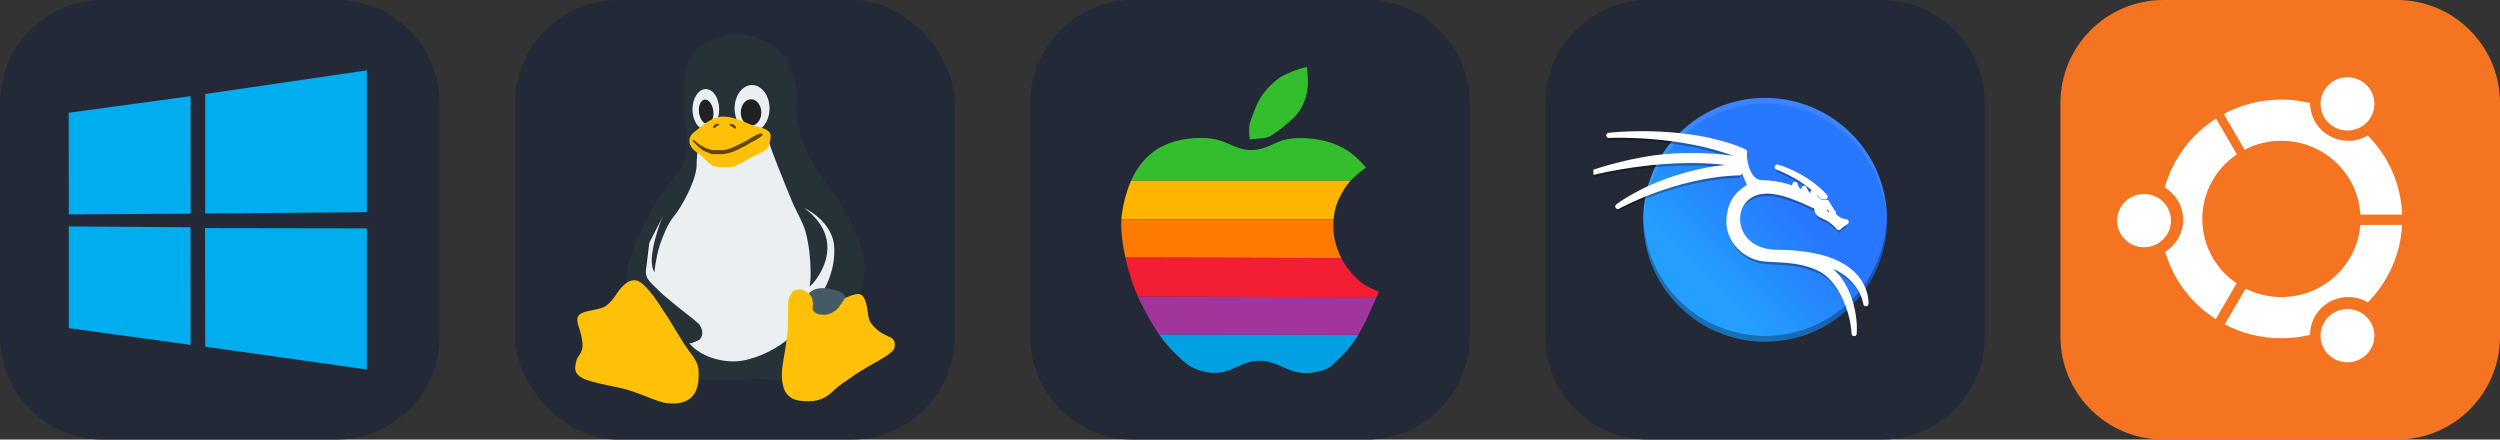 
            <svg width="273" height="48" viewBox="0 0 1456 256" fill="none" xmlns="http://www.w3.org/2000/svg" xmlns:xlink="http://www.w3.org/1999/xlink" version="1.1">
        
		<rect x="0" y="0" width="1456" height="256" fill="#333333" stroke="none"/>
        
		<g transform="translate(0, 0)">
            
			<svg width="256" height="256" viewBox="0 0 256 256" fill="none" xmlns="http://www.w3.org/2000/svg" id="windows">
<style>
#windows {
    path.rect {fill: #242938}

    @media (prefers-color-scheme: light) {
        path.rect {fill: #F4F2ED}
    }
}
</style>
<g clip-path="url(#clip0_33_480)">
<path d="M196 0H60C26.863 0 0 26.863 0 60V196C0 229.137 26.863 256 60 256H196C229.137 256 256 229.137 256 196V60C256 26.863 229.137 0 196 0Z" fill="#242938" class="rect"/>
<path d="M40 65.663L110.968 55.998L111 124.453L40.066 124.857L40 65.663ZM110.935 132.34L110.99 200.855L40.056 191.102L40.052 131.881L110.935 132.34ZM119.537 54.733L213.636 41V123.582L119.537 124.33V54.733ZM213.658 132.984L213.636 215.195L119.537 201.914L119.406 132.831L213.658 132.984Z" fill="#00ADEF"/>
</g>
<defs>
<clipPath id="clip0_33_480">
<rect width="256" height="256" fill="white"/>
</clipPath>
</defs>
</svg>

		</g>
		
		<g transform="translate(300, 0)">
            
			<svg xmlns="http://www.w3.org/2000/svg" width="256" height="256" fill="none" viewBox="0 0 256 256" id="linux">
<style>
#linux {
    rect {fill: #242938}

    @media (prefers-color-scheme: light) {
        rect {fill: #F4F2ED}
    }
}
</style>
<rect width="256" height="256" fill="#242938" rx="60"/>
<path fill="#ECEFF1" d="M85.949 199.926L110.48 213.546H147.576L182.278 187.491L197.834 146.632L161.935 103.405L151.764 79.127L102.104 80.903L102.702 94.523L93.129 112.287L78.171 141.303L75.18 165.581L85.949 199.926Z"/>
<path fill="#263238" d="M187.064 114.656C177.491 101.036 169.713 92.746 165.525 75.574C161.337 58.401 166.722 63.139 163.132 48.335C161.337 40.637 158.345 35.307 155.354 31.162C151.764 27.017 147.576 24.648 145.182 24.056C139.798 21.096 127.233 16.358 111.677 24.648C95.522 32.939 97.317 50.703 100.309 86.825C100.309 89.193 99.71 92.154 98.514 94.523C96.121 99.852 91.932 104.589 88.343 108.735C84.154 114.656 79.966 120.578 76.975 127.091C69.795 140.711 63.213 157.883 65.008 164.397C68 163.805 105.694 220.652 105.694 221.836C108.087 221.244 118.258 221.244 127.233 221.244C139.798 220.652 146.977 220.06 157.149 222.428C157.149 220.652 156.55 218.875 156.55 217.099C156.55 213.546 157.149 210.585 157.747 206.44C158.345 203.479 158.944 200.519 159.542 196.966C153.559 202.295 142.789 208.217 132.618 209.993C123.643 211.769 108.685 208.809 101.505 199.926C102.104 199.926 103.3 199.926 103.899 199.334C105.694 198.742 107.489 198.15 108.087 196.966C109.882 194.005 108.685 191.044 107.489 189.268C106.292 187.491 97.317 180.977 93.129 177.425C88.941 173.872 86.548 172.095 84.154 169.727C84.154 169.727 80.564 166.174 79.368 164.989C78.171 163.805 77.573 162.621 76.975 162.028C75.778 159.068 75.18 155.515 75.778 150.778C76.376 144.264 78.769 138.934 81.761 133.013C82.958 130.644 85.949 125.907 85.949 125.907C85.949 125.907 75.778 150.778 81.163 158.476C81.163 158.476 81.761 150.778 84.154 143.08C85.949 137.75 88.941 130.052 92.531 125.907C96.121 121.762 105.095 106.366 105.694 96.891C105.694 92.746 106.292 88.601 106.292 85.641C103.899 83.272 145.781 77.35 148.174 83.864C148.772 86.233 157.149 107.55 161.935 118.801C164.328 124.131 167.32 128.868 169.115 134.789C170.91 141.303 172.106 150.185 172.106 159.068C172.106 160.844 172.106 163.805 171.508 166.766C172.705 166.766 196.039 141.895 168.517 121.17C168.517 121.17 185.269 128.868 185.868 144.264C186.466 156.699 181.081 166.766 179.885 168.542C180.483 168.542 192.449 173.872 193.047 173.872C195.441 173.872 200.227 172.095 200.227 172.095C200.826 170.319 202.62 165.581 202.62 163.805C206.809 150.185 196.637 128.276 187.064 114.656V114.656Z"/>
<path fill="#ECEFF1" d="M111.078 75.574C115.374 75.574 118.856 70.271 118.856 63.731C118.856 57.19 115.374 51.888 111.078 51.888C106.783 51.888 103.3 57.19 103.3 63.731C103.3 70.271 106.783 75.574 111.078 75.574Z"/>
<path fill="#ECEFF1" d="M138.002 76.758C143.62 76.758 148.174 70.66 148.174 63.139C148.174 55.617 143.62 49.519 138.002 49.519C132.385 49.519 127.831 55.617 127.831 63.139C127.831 70.66 132.385 76.758 138.002 76.758Z"/>
<path fill="#212121" d="M115.424 64.541C114.927 60.648 112.663 57.724 110.368 58.011C108.074 58.298 106.616 61.687 107.114 65.581C107.611 69.474 109.874 72.398 112.169 72.111C114.464 71.823 115.921 68.434 115.424 64.541Z"/>
<path fill="#212121" d="M137.404 73.205C140.709 73.205 143.387 69.759 143.387 65.507C143.387 61.256 140.709 57.809 137.404 57.809C134.1 57.809 131.421 61.256 131.421 65.507C131.421 69.759 134.1 73.205 137.404 73.205Z"/>
<path fill="#FFC107" d="M216.98 195.781C214.587 194.597 210.398 192.82 206.808 187.491C205.014 184.53 205.612 176.24 202.62 172.687C200.825 170.319 198.432 171.503 197.834 171.503C192.449 172.687 179.884 180.977 171.508 171.503C170.311 170.319 168.516 168.542 165.525 168.542C162.533 168.542 161.337 169.726 160.14 172.095C158.943 174.464 158.943 176.24 158.943 182.162C158.943 186.899 158.943 192.228 158.345 196.373C157.148 206.44 155.354 212.362 155.354 218.283C155.354 224.797 157.148 228.942 159.542 230.718C161.337 232.495 164.328 233.679 170.91 233.679C177.491 233.679 181.679 231.311 185.868 227.165C188.859 224.205 191.252 223.02 199.629 217.099C206.21 212.954 216.382 207.624 218.176 205.848C219.373 204.664 221.168 204.071 221.168 200.518C221.168 197.558 218.775 196.373 216.98 195.781V195.781Z"/>
<path fill="#FFC107" d="M96.719 197.558C90.736 188.083 90.137 186.307 85.949 180.385C82.359 174.464 74.581 163.213 69.795 163.213C66.205 163.213 64.41 164.989 62.017 167.358C59.623 169.726 57.23 175.056 53.042 178.017C49.452 180.977 39.281 180.385 36.888 183.938C34.494 187.491 39.281 192.821 39.281 201.703C39.281 205.256 36.289 207.624 35.691 209.993C35.093 212.954 34.494 214.73 35.691 217.099C38.084 220.652 41.076 221.836 61.418 225.981C72.188 228.35 82.359 234.271 88.941 234.864C95.522 235.456 106.89 234.864 106.89 218.875C107.489 209.401 102.104 207.032 96.719 197.558Z"/>
<path fill="#FFC107" d="M108.087 90.378C104.497 88.009 101.505 85.64 101.505 82.088C101.505 78.535 103.899 77.35 107.489 74.389C108.087 73.797 114.668 67.876 121.25 67.876C127.831 67.876 135.609 72.021 138.601 73.205C143.986 74.389 149.37 75.574 148.772 79.719C148.174 85.64 147.576 86.825 141.592 89.785C137.404 90.97 129.626 97.484 124.241 97.484C121.848 97.484 118.258 97.484 115.865 96.891C114.07 96.299 111.078 93.338 108.087 90.378V90.378Z"/>
<path fill="#634703" d="M106.89 85.641C108.087 86.825 109.882 88.009 111.677 88.601C112.873 89.193 114.668 89.786 114.668 89.786C117.062 89.786 118.857 89.786 120.053 89.786C123.045 89.786 127.233 88.601 131.421 86.233C135.609 84.456 136.208 83.272 139.199 82.088C142.191 80.311 145.182 78.535 143.986 77.942C142.789 77.35 141.592 77.942 137.404 80.311C133.814 82.68 130.823 83.864 127.233 85.641C125.438 86.233 123.045 87.417 121.25 87.417C119.455 87.417 117.66 87.417 115.865 87.417C114.07 87.417 112.873 86.825 111.078 86.233C109.882 85.641 109.283 85.048 108.685 85.048C107.489 84.456 105.095 82.088 103.899 81.495C103.899 81.495 102.702 81.495 103.3 82.088C105.095 83.864 105.694 84.456 106.89 85.641Z"/>
<path fill="#634703" d="M124.84 72.613C125.438 73.797 126.635 73.797 127.233 74.389C127.831 74.982 128.429 74.982 128.429 74.982C129.028 74.389 128.429 73.205 127.831 73.205C127.831 72.021 124.84 72.021 124.84 72.613V72.613Z"/>
<path fill="#634703" d="M115.267 73.797C115.267 74.389 116.463 74.982 116.463 74.389C117.062 73.797 117.66 73.205 118.258 73.205C119.455 72.613 118.856 72.021 117.062 72.021C115.865 72.613 115.865 73.205 115.267 73.797V73.797Z"/>
<path fill="#455A64" d="M173.303 178.609C173.303 179.201 173.303 179.793 173.303 180.385C174.5 182.754 177.491 183.346 179.884 183.346C183.474 183.346 187.064 180.977 188.859 178.609C188.859 178.017 189.457 177.424 190.056 176.832C191.252 175.056 191.851 173.872 192.449 173.279C192.449 173.279 191.851 172.687 191.851 172.095C191.252 170.911 189.457 169.726 187.064 169.134C185.269 168.542 182.278 167.95 181.081 167.95C175.696 167.358 172.705 169.134 170.91 170.911C170.91 170.911 171.508 170.911 171.508 171.503C172.705 172.687 173.303 173.872 173.303 175.648C173.901 176.832 173.303 177.424 173.303 178.609V178.609Z"/>
</svg>

		</g>
		
		<g transform="translate(600, 0)">
            
			<svg width="256" height="256" viewBox="0 0 256 256" fill="none" xmlns="http://www.w3.org/2000/svg" id="apple">
<style>
#apple {
    path.rect {fill: #242938}

    @media (prefers-color-scheme: light) {
        path.rect {fill: #F4F2ED}
    }
}
</style>
<g clip-path="url(#clip0_33_740)">
<path d="M196 0H60C26.863 0 0 26.863 0 60V196C0 229.137 26.863 256 60 256H196C229.137 256 256 229.137 256 196V60C256 26.863 229.137 0 196 0Z" fill="#242938" class="rect"/>
<path fill-rule="evenodd" clip-rule="evenodd" d="M191.072 195.009C187.802 200.396 184.532 204.435 180.588 208.185C176.164 212.129 174.914 215.591 164.718 216.939C157.505 218.286 151.253 215.591 148.848 214.534C141.634 211.167 137.882 210.11 133.555 210.11C129.323 210.11 125.764 211.168 118.646 214.438C116.434 215.591 110.471 218.189 103.161 216.843C95.659 215.496 91.811 212.611 89.022 210.206C83.251 205.109 78.923 200.299 74.979 194.721L191.072 195.009Z" fill="#00A0E2"/>
<path fill-rule="evenodd" clip-rule="evenodd" d="M58.725 105.27C62.092 97.672 66.516 92.574 70.941 89.015C82.194 79.782 100.565 79.205 109.029 81.417C115.955 83.148 120.86 87.38 128.651 87.38C136.826 87.38 141.538 83.244 147.984 81.417C156.448 79.301 174.915 79.974 186.938 89.208C190.497 91.901 193.765 95.556 195.593 97.576C191.266 100.75 188.668 103.058 186.552 105.27H58.725Z" fill="#34BE2D"/>
<path fill-rule="evenodd" clip-rule="evenodd" d="M186.553 105.27C184.533 107.482 183.091 109.599 181.455 112.58C179.533 116.043 177.223 120.756 176.646 127.873H53.051C53.147 126.719 53.243 125.469 53.435 124.218C54.59 116.62 56.417 110.368 58.726 105.27H186.553Z" fill="#FFB400"/>
<path fill-rule="evenodd" clip-rule="evenodd" d="M176.646 127.873C176.55 130.052 176.55 132.235 176.646 134.414C176.935 139.704 178.762 145.571 181.167 150.284L55.455 149.995C53.724 142.397 52.762 134.606 53.051 127.873H176.646Z" fill="#FF7A00"/>
<path fill-rule="evenodd" clip-rule="evenodd" d="M181.166 150.284C182.15 152.325 183.342 154.259 184.724 156.055C192.996 166.635 196.555 166.635 202.999 169.906C202.52 171.058 202.135 172.118 201.653 173.08L62.765 172.791C60.072 166.924 57.283 158.652 55.455 149.996L181.166 150.284Z" fill="#F41E34"/>
<path fill-rule="evenodd" clip-rule="evenodd" d="M201.653 173.08C197.614 182.506 194.343 189.429 191.072 195.009L74.981 194.721C71.133 189.046 67.671 182.793 63.727 175.002C63.438 174.329 63.054 173.559 62.765 172.791L201.653 173.08Z" fill="#A2359C"/>
<path fill-rule="evenodd" clip-rule="evenodd" d="M161.352 52.658C160.679 57.467 158.274 63.623 154.427 67.566C150.289 71.991 143.846 76.8 139.998 79.205C137.882 80.551 132.399 80.743 127.88 81.225C127.303 77.185 127.207 73.722 128.457 69.971C130.092 65.547 132.21 59.199 135.575 54.774C139.711 49.292 144.424 45.541 147.021 44.194C150.484 42.463 156.255 39.866 161.256 39C161.449 43.424 162.123 48.426 161.352 52.658Z" fill="#34BE2D"/>
</g>
<defs>
<clipPath id="clip0_33_740">
<rect width="256" height="256" fill="white"/>
</clipPath>
</defs>
</svg>

		</g>
		
		<g transform="translate(900, 0)">
            
			<svg width="256" height="256" viewBox="0 0 256 256" fill="none" xmlns="http://www.w3.org/2000/svg" id="kali">
<style>
#kali {
    path.rect {fill: #242938}

    @media (prefers-color-scheme: light) {
        path.rect {fill: #F4F2ED}
    }
}
</style>
<g clip-path="url(#clip0_33_891)">
<path d="M196 0H60C26.863 0 0 26.863 0 60V196C0 229.137 26.863 256 60 256H196C229.137 256 256 229.137 256 196V60C256 26.863 229.137 0 196 0Z" fill="#242938" class="rect"/>
<g clip-path="url(#clip1_33_891)">
<path d="M127.999 198.984C167.202 198.984 198.983 167.204 198.983 128C198.983 88.796 167.202 57.016 127.999 57.016C88.795 57.016 57.014 88.796 57.014 128C57.014 167.204 88.795 198.984 127.999 198.984Z" fill="url(#paint0_linear_33_891)"/>
<path opacity="0.3" d="M198.913 126.039C198.55 144.612 190.921 162.302 177.663 175.314C164.405 188.326 146.575 195.622 127.998 195.637C109.519 195.625 91.772 188.408 78.529 175.518C65.287 162.628 57.594 145.082 57.084 126.609C57.057 127.072 57.034 127.535 57.015 127.998C57.015 146.824 64.494 164.879 77.806 178.192C91.118 191.504 109.173 198.982 128 198.982C137.321 198.982 146.552 197.146 155.164 193.579C163.776 190.012 171.602 184.783 178.193 178.192C184.785 171.6 190.013 163.775 193.581 155.163C197.148 146.55 198.984 137.32 198.984 127.998C198.97 127.344 198.947 126.691 198.915 126.038L198.913 126.039Z" fill="black"/>
<path opacity="0.1" d="M127.999 57.016C109.172 57.016 91.117 64.495 77.805 77.807C64.493 91.119 57.014 109.174 57.014 128.001C57.028 128.653 57.051 129.306 57.083 129.958C57.447 111.386 65.077 93.696 78.335 80.686C91.592 67.675 109.422 60.379 127.998 60.364C146.477 60.375 164.223 67.592 177.465 80.481C190.707 93.371 198.401 110.915 198.912 129.388C198.939 128.926 198.962 128.464 198.981 128.002C198.981 118.68 197.145 109.45 193.577 100.838C190.01 92.225 184.782 84.4 178.19 77.809C171.598 71.217 163.773 65.988 155.161 62.421C146.549 58.854 137.318 57.018 127.996 57.018L127.999 57.016Z" fill="white"/>
<path opacity="0.3" d="M56.1 79.648C44.608 79.662 37.016 80.587 36.953 80.595C36.953 80.595 36.909 80.599 36.909 80.599C36.159 80.685 36.255 81.802 37.009 81.76C37.009 81.76 78.798 79.786 112.294 93.249C113.489 98.362 116.645 106.199 118.509 110.364C115.971 112.106 113.248 113.875 111.008 116.681C108.657 119.626 106.88 123.691 106.406 129.907C105.446 142.515 116.26 153.553 129.634 153.893C142.036 154.553 150.468 154.644 160.733 159.964C165.527 162.618 169.991 168.073 173.326 174.737C176.662 181.404 178.876 189.27 179.273 196.688C179.31 197.417 180.382 197.43 180.437 196.703C180.439 196.68 180.436 196.649 180.438 196.626C180.869 190.946 180.03 182.154 176.625 173.79C173.773 166.784 169.061 160.114 161.816 155.931C172.228 158.774 178.189 164.059 181.616 168.887C185.547 174.428 186.128 179.358 186.124 179.331C186.207 180.028 187.224 180.012 187.285 179.313C187.285 179.313 187.802 173.269 183.631 166.609C179.461 159.95 170.607 152.671 152.149 149.962C147.474 149.276 141.573 148.749 135.594 148.734C135.591 148.734 135.588 148.734 135.585 148.734C121.115 148.925 113.821 140.678 112.685 132.218C112.118 127.989 113.111 123.704 115.568 120.384C118.025 117.065 121.935 114.688 127.323 114.266H127.326C136.172 113.536 146.962 118.321 157.572 123.258C157.562 124.484 157.671 125.721 158.567 126.841C159.166 127.591 160.249 128.112 161.351 128.632C162.452 129.152 163.586 129.624 164.035 129.882C165.058 130.469 168.468 132.656 170.479 135.273C170.737 135.61 171.257 135.567 171.456 135.193C171.467 135.174 171.772 134.821 172.176 134.484C172.579 134.146 173.091 133.762 173.59 133.403C174.587 132.685 175.53 132.07 175.53 132.07C176.022 131.75 175.786 130.986 175.2 130.998C175.2 130.998 175.057 131.006 174.599 130.919C174.141 130.831 173.413 130.647 172.377 130.26C171.424 129.904 170.285 129.133 169.407 128.435C168.968 128.087 168.59 127.757 168.323 127.51C168.291 127.48 168.278 127.466 168.249 127.439C168.528 127.188 168.566 126.786 168.51 126.534C168.452 126.276 168.34 126.067 168.214 125.863C167.962 125.456 167.642 125.094 167.42 124.872L167.42 124.872C167.452 124.904 167.354 124.79 167.256 124.646C167.157 124.501 167.03 124.306 166.886 124.081C166.6 123.631 166.249 123.058 165.908 122.494C165.225 121.366 164.608 120.317 164.549 120.218C164.548 120.216 164.4 119.905 164.114 119.714C164.069 119.684 164.02 119.66 163.968 119.644C163.645 119.54 163.388 119.564 163.056 119.581C162.725 119.598 162.356 119.637 162.007 119.682C161.424 119.757 161.061 119.822 160.903 119.85C160.509 119.642 157.424 117.933 156.29 114.451C156.081 113.813 155.136 113.976 155.153 114.648C155.159 114.876 154.813 115.558 154.888 116.589C153.518 115.763 152.339 114.451 151.312 111.748C151.123 111.25 150.42 111.244 150.224 111.74C149.83 112.729 149.807 113.556 149.886 114.198C148.585 113.586 146.453 112.239 145.989 109.562C145.889 108.989 145.104 108.898 144.877 109.434C144.494 110.336 144.46 111.083 144.524 111.685C142.098 110.644 135.417 108.211 125.445 108.157C123.52 107.98 121.991 107.017 120.734 105.573C119.478 104.129 118.524 102.203 117.848 100.21C117.172 98.216 116.773 96.155 116.592 94.455C116.411 92.755 116.487 91.349 116.614 90.946C116.698 90.678 116.578 90.387 116.329 90.256C116.329 90.256 104.135 83.841 80.296 81.021C71.358 79.964 63.026 79.641 56.102 79.649L56.1 79.648ZM83.94 92.352C80.307 92.379 76.408 92.515 72.311 92.806C50.426 94.362 28.393 102.008 28.393 102.008C27.689 102.251 28.004 103.308 28.727 103.125C28.727 103.125 73.664 91.846 111.203 98.457C111.237 98.463 111.27 98.466 111.304 98.466H111.306C111.699 98.466 111.979 98.086 111.863 97.71L110.882 94.544C110.817 94.335 110.641 94.18 110.426 94.142C110.426 94.142 99.678 92.234 83.941 92.352C83.939 92.352 83.937 92.352 83.936 92.352L83.94 92.352ZM110.624 99.096C106.761 99.079 94.876 99.566 77.024 105.152C54.62 112.162 41.868 122.128 41.868 122.128C41.306 122.573 41.885 123.443 42.512 123.096C42.512 123.096 75.685 104.595 113.043 103.545C113.434 103.534 113.703 103.15 113.58 102.779L112.507 99.53C112.432 99.304 112.229 99.147 111.992 99.131C111.992 99.131 111.516 99.1 110.625 99.096L110.624 99.096ZM135.05 99.042C134.478 99.05 134.258 99.791 134.734 100.11H134.735C134.769 100.133 134.805 100.152 134.844 100.167C145.089 104.332 153.975 109.838 160.863 117.406C160.869 117.412 160.875 117.419 160.882 117.425L160.883 117.426C161.001 117.545 161.165 117.607 161.333 117.596L163.004 117.486C163.479 117.455 163.719 116.9 163.416 116.534C163.416 116.534 153.738 104.804 135.283 99.088C135.281 99.087 135.279 99.085 135.277 99.084C135.268 99.081 135.258 99.078 135.249 99.075C135.244 99.073 135.238 99.071 135.233 99.069C135.174 99.05 135.112 99.041 135.05 99.042ZM164.222 123.739C164.557 123.806 165.189 125.05 165.77 125.938C165.821 126.011 165.872 126.087 165.921 126.148C165.921 126.154 165.922 126.157 165.926 126.163C165.992 126.256 166.057 126.353 166.12 126.431C166.151 126.617 166.204 126.731 165.77 126.641C165.733 126.45 165.67 126.395 165.67 126.395C165.67 126.395 164.621 125.771 164.299 125.328C163.978 124.885 163.921 124.111 164.078 123.817C164.116 123.752 164.165 123.728 164.222 123.739Z" fill="black"/>
<path d="M56.101 77.887C44.592 77.9 36.981 78.832 36.981 78.832C36.981 78.832 79.063 76.812 112.774 90.461C113.92 95.587 117.367 104.123 119.224 108.227C113.911 111.9 107.919 115.355 106.986 127.606C106.054 139.857 116.586 150.633 129.648 150.965C142.05 151.626 150.62 151.72 161.006 157.105C170.92 162.587 179.05 179.29 179.854 194.313C180.723 183.167 176.54 159.197 157.021 151.918C184.297 156.691 186.701 176.908 186.702 176.916C186.702 176.916 188.735 153.574 152.063 148.193C147.415 147.511 141.536 146.986 135.591 146.971C106.198 147.359 105.126 113.07 127.275 111.339C136.454 110.581 147.414 115.533 158.129 120.523C158.089 121.854 158.145 123.036 159.019 124.129C159.893 125.222 163.25 126.413 164.323 127.029C165.396 127.645 168.833 129.83 170.939 132.571C171.396 131.717 175.21 129.234 175.21 129.234C175.21 129.234 174.296 129.254 172.171 128.46C170.045 127.665 167.522 125.261 167.462 125.122C167.403 124.983 167.363 124.765 167.86 124.665C168.237 124.348 167.383 123.315 167.005 122.937C166.628 122.56 164.105 118.269 164.046 118.17C163.986 118.071 163.966 117.971 163.787 117.852C163.231 117.673 160.787 118.11 160.787 118.11C160.787 118.11 157.029 116.264 155.734 112.285C155.753 112.982 155.089 113.743 155.734 115.345C153.774 114.516 152.091 113.102 150.764 109.608C149.974 111.595 150.764 112.859 150.764 112.859C150.764 112.859 146.15 111.569 145.412 107.314C144.602 109.224 145.412 110.373 145.412 110.373C145.412 110.373 137.889 106.448 125.391 106.391C117.023 105.624 115.28 90.903 116.056 88.425C116.056 88.425 103.986 82.064 80.226 79.253C71.317 78.199 63.007 77.877 56.101 77.885L56.101 77.887ZM83.944 90.59C80.323 90.618 76.436 90.753 72.352 91.043C50.574 92.591 28.586 100.214 28.586 100.214C28.586 100.214 73.579 88.893 111.309 95.537H111.31L110.329 92.371C110.329 92.371 99.636 90.472 83.945 90.59L83.944 90.59ZM110.62 97.334C106.812 97.317 94.988 97.796 77.197 103.363C54.883 110.345 42.227 120.242 42.227 120.242C42.227 120.242 75.486 101.672 113.024 100.617L111.95 97.368C111.95 97.368 111.499 97.338 110.62 97.334L110.62 97.334ZM135.058 97.279C145.362 101.468 154.331 107.018 161.294 114.667L161.295 114.668L162.966 114.559C162.966 114.559 153.389 102.939 135.058 97.279ZM163.461 119.616L165.511 121.127C165.768 120.681 166.804 123.496 167.434 124.278C167.461 124.434 166.387 125.689 166.022 125.614C165.991 125.453 164.323 124.971 164.323 124.971C164.323 124.971 162.427 123.826 162.157 123.454C161.886 123.082 163.329 119.863 163.461 119.616Z" fill="white" stroke="white" stroke-width="2.986" stroke-linejoin="round"/>
<path d="M56.101 77.887C44.592 77.9 36.981 78.832 36.981 78.832C36.981 78.832 79.063 76.812 112.774 90.461C113.92 95.587 117.367 104.123 119.224 108.227C113.911 111.9 107.919 115.355 106.986 127.606C106.054 139.857 116.586 150.633 129.648 150.965C142.05 151.626 150.62 151.72 161.006 157.105C170.92 162.587 179.05 179.29 179.854 194.313C180.723 183.167 176.54 159.197 157.021 151.918C184.297 156.691 186.701 176.908 186.702 176.916C186.702 176.916 188.735 153.574 152.063 148.193C147.415 147.511 141.536 146.986 135.591 146.971C106.198 147.359 105.126 113.07 127.275 111.339C136.454 110.581 147.414 115.533 158.129 120.523C158.089 121.854 158.145 123.036 159.019 124.129C159.893 125.222 163.25 126.413 164.323 127.029C165.396 127.645 168.833 129.83 170.939 132.571C171.396 131.717 175.21 129.234 175.21 129.234C175.21 129.234 174.296 129.254 172.171 128.46C170.045 127.665 167.522 125.261 167.462 125.122C167.403 124.983 167.363 124.765 167.86 124.665C168.237 124.348 167.383 123.315 167.005 122.937C166.628 122.56 164.105 118.269 164.046 118.17C163.986 118.071 163.966 117.971 163.787 117.852C163.231 117.673 160.787 118.11 160.787 118.11C160.787 118.11 157.029 116.264 155.734 112.285C155.753 112.982 155.089 113.743 155.734 115.345C153.774 114.516 152.091 113.102 150.764 109.608C149.974 111.595 150.764 112.859 150.764 112.859C150.764 112.859 146.15 111.569 145.412 107.314C144.602 109.224 145.412 110.373 145.412 110.373C145.412 110.373 137.889 106.448 125.391 106.391C117.023 105.624 115.28 90.903 116.056 88.425C116.056 88.425 103.986 82.064 80.226 79.253C71.317 78.199 63.007 77.877 56.101 77.885L56.101 77.887ZM83.944 90.59C80.323 90.618 76.436 90.753 72.352 91.043C50.574 92.591 28.586 100.214 28.586 100.214C28.586 100.214 73.579 88.893 111.309 95.537H111.31L110.329 92.371C110.329 92.371 99.636 90.59 83.945 90.59L83.944 90.59ZM110.62 97.334C106.812 97.317 94.988 97.796 77.197 103.363C54.883 110.345 42.227 120.242 42.227 120.242C42.227 120.242 75.486 101.672 113.024 100.617L111.95 97.368C111.95 97.368 111.499 97.338 110.62 97.334L110.62 97.334ZM135.058 97.279C145.362 101.468 154.331 107.018 161.294 114.667L161.295 114.668L162.966 114.559C162.966 114.559 153.389 102.939 135.058 97.279ZM164.222 121.393C164.557 121.46 165.19 122.704 165.771 123.592C165.822 123.664 165.874 123.741 165.923 123.802C165.924 123.807 165.924 123.811 165.925 123.816C165.991 123.91 166.057 124.007 166.12 124.085C166.151 124.271 166.204 124.384 165.77 124.295C165.733 124.104 165.67 124.049 165.67 124.049C165.67 124.049 164.621 123.424 164.299 122.982C163.977 122.539 163.92 121.765 164.077 121.471C164.116 121.405 164.165 121.381 164.222 121.393Z" fill="white"/>
</g>
</g>
<defs>
<linearGradient id="paint0_linear_33_891" x1="98.332" y1="166.418" x2="144.69" y2="120.06" gradientUnits="userSpaceOnUse">
<stop stop-color="#249EFF"/>
<stop offset="1" stop-color="#2777FF"/>
</linearGradient>
<clipPath id="clip0_33_891">
<rect width="256" height="256" fill="white"/>
</clipPath>
<clipPath id="clip1_33_891">
<rect width="200" height="200" fill="white" transform="translate(28 28)"/>
</clipPath>
</defs>
</svg>

		</g>
		
		<g transform="translate(1200, 0)">
            
			<svg width="256" height="256" viewBox="0 0 256 256" fill="none" xmlns="http://www.w3.org/2000/svg">
<path d="M196 0H60C26.863 0 0 26.863 0 60V196C0 229.137 26.863 256 60 256H196C229.137 256 256 229.137 256 196V60C256 26.863 229.137 0 196 0Z" fill="#F47421"/>
<ellipse cx="167.152" cy="60.5" rx="15.693" ry="15.5" fill="white"/>
<ellipse cx="167.152" cy="195.5" rx="15.693" ry="15.5" fill="white"/>
<path fill-rule="evenodd" clip-rule="evenodd" d="M179.011 78.932C175.686 80.881 171.805 82 167.658 82C155.356 82 145.384 72.15 145.384 60L145.384 59.97C140.029 58.683 134.434 58 128.678 58C116.52 58 105.083 61.045 95.105 66.406L107.263 87.205C113.661 83.881 120.947 82 128.678 82C153.271 82 173.363 101.034 174.677 125H199C198.359 107.091 190.857 90.906 179.011 78.932ZM174.611 131H198.957C198.078 148.511 190.636 164.317 179.011 176.068C175.686 174.119 171.805 173 167.658 173C155.356 173 145.384 182.85 145.384 195L145.384 195.03C140.029 196.317 134.434 197 128.678 197C116.75 197 105.515 194.069 95.671 188.895L107.835 168.087C114.094 171.229 121.176 173 128.678 173C152.928 173 172.802 154.494 174.611 131ZM61.017 146.652C65.742 162.967 76.353 176.828 90.437 185.851L102.612 165.021C90.532 156.819 82.611 143.073 82.611 127.5C82.611 111.857 90.603 98.058 102.774 89.869L90.601 69.045C76.191 78.22 65.392 92.452 60.776 109.201C67.191 113.063 71.474 120.037 71.474 128C71.474 135.862 67.298 142.762 61.017 146.652Z" fill="white"/>
<ellipse cx="48.693" cy="128.5" rx="15.693" ry="15.5" fill="white"/>
</svg>

		</g>
		</svg>